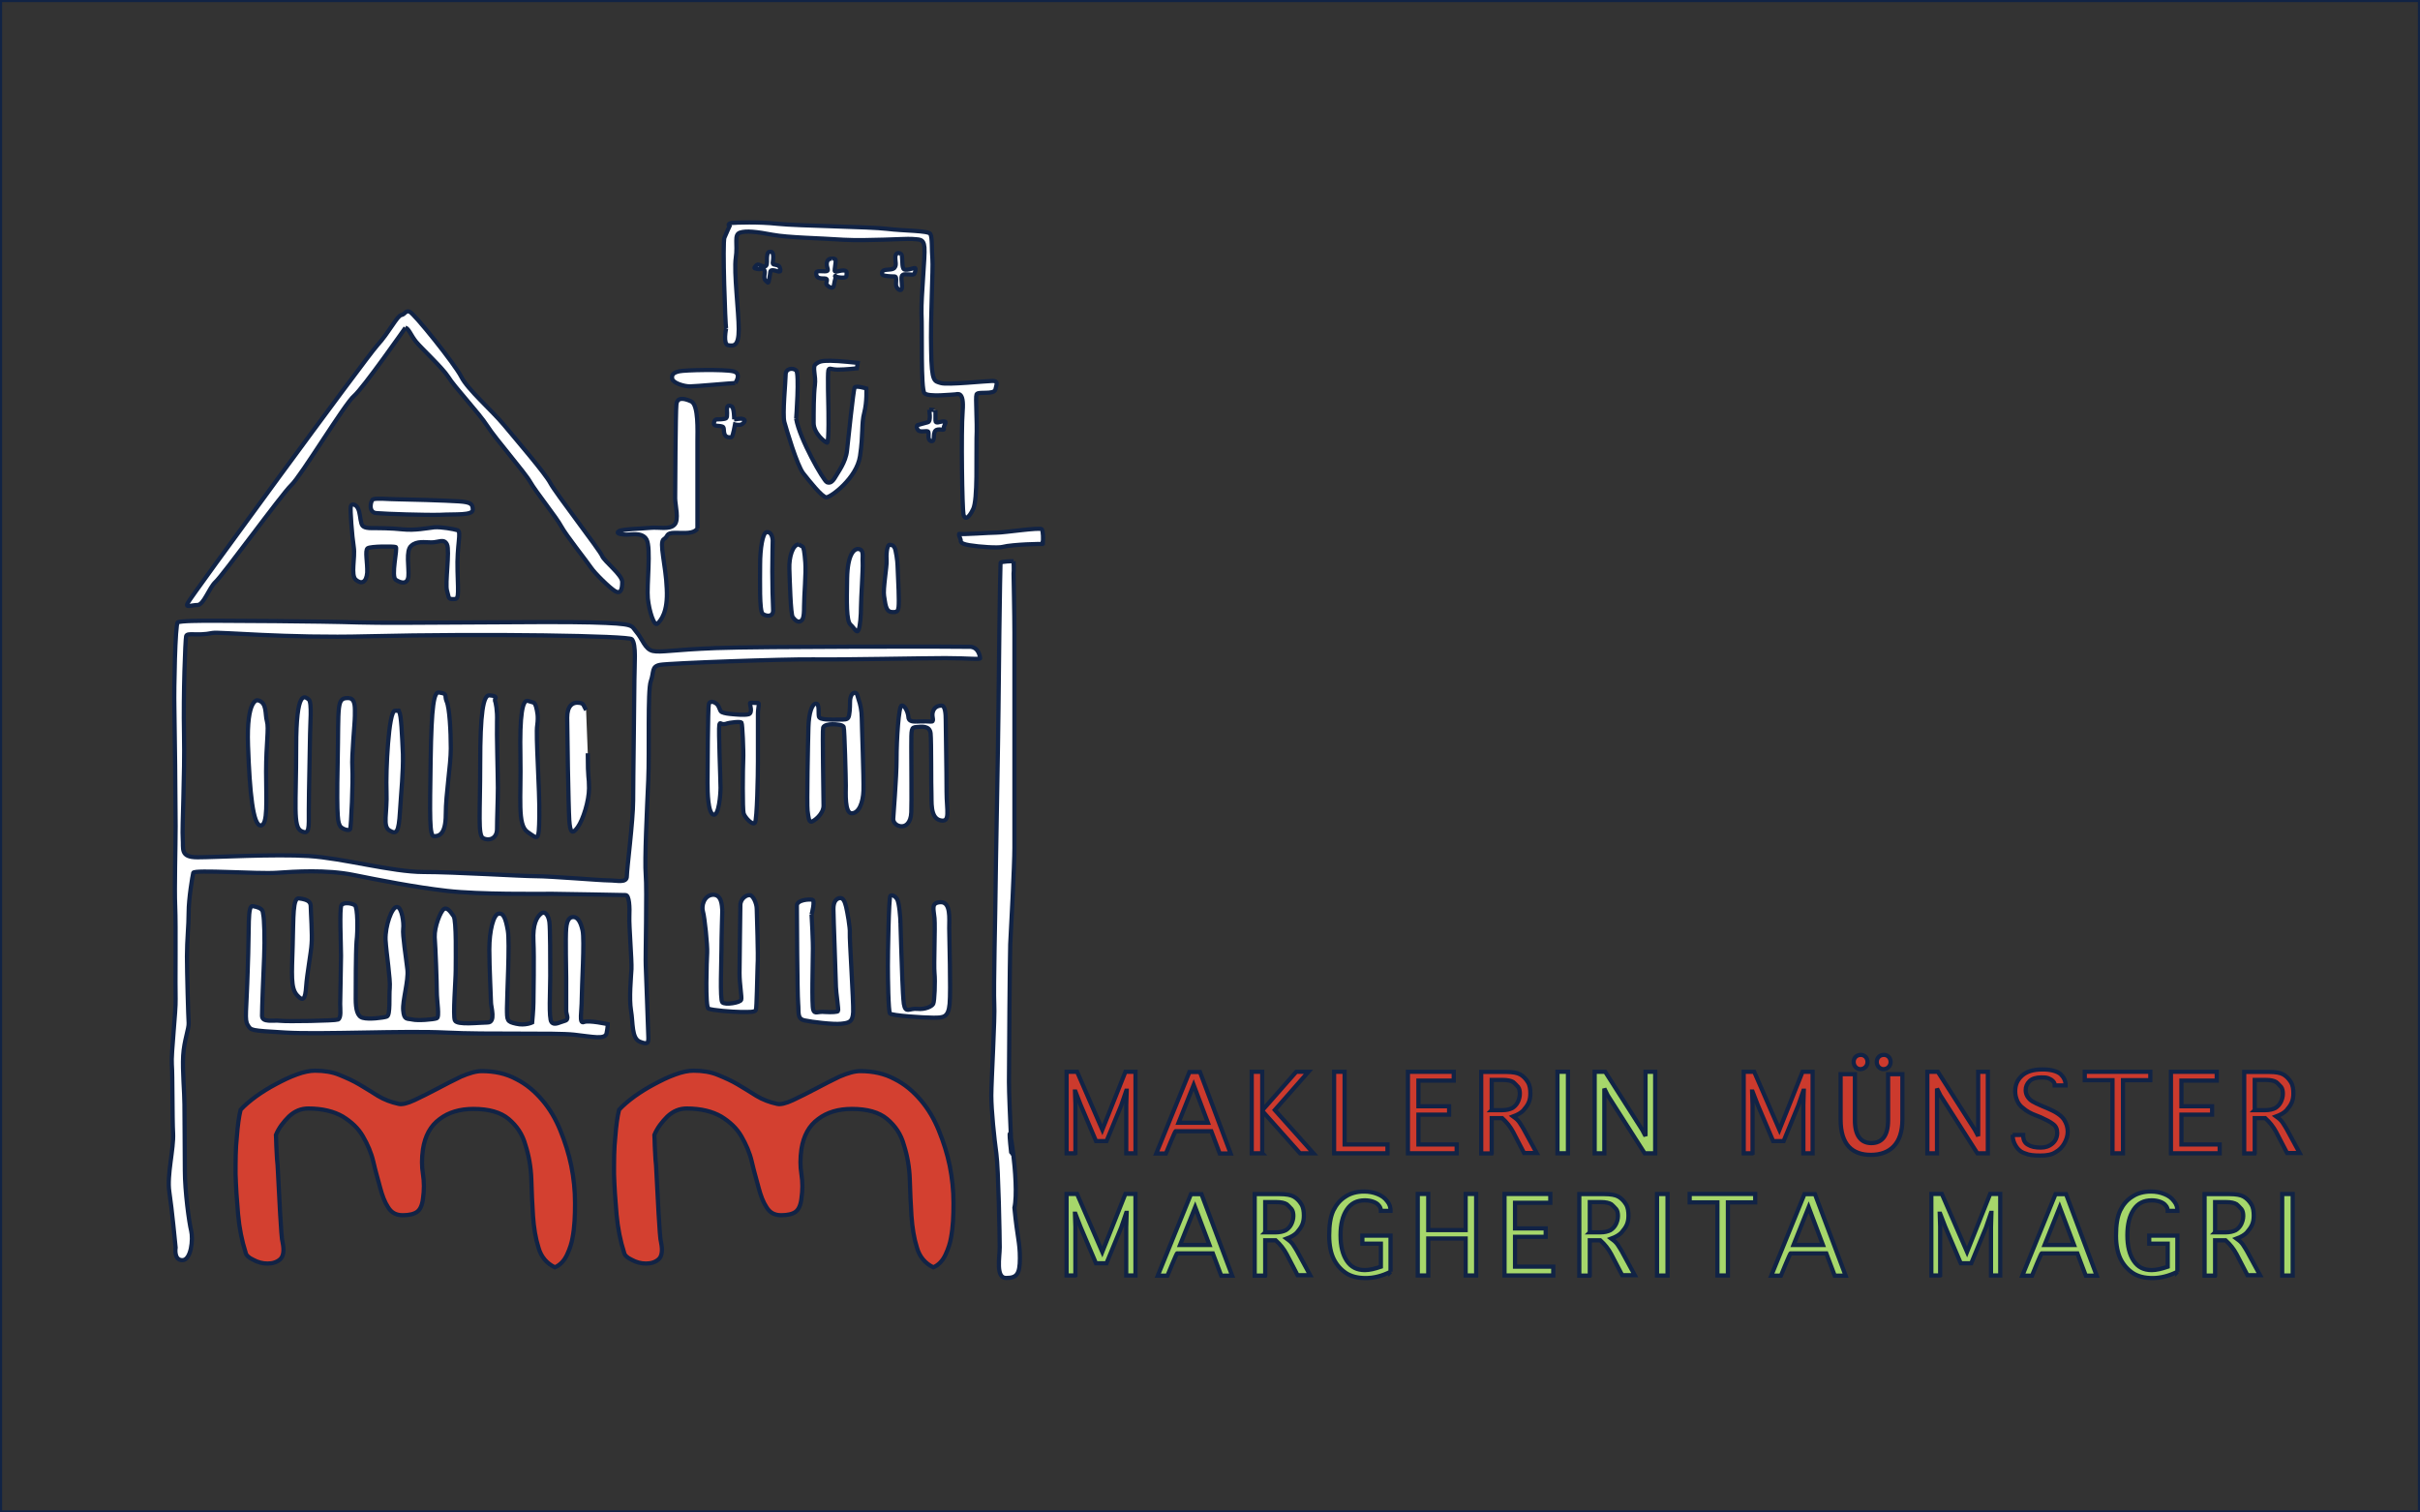 <?xml version="1.0" encoding="UTF-8"?>
<svg xmlns="http://www.w3.org/2000/svg" xmlns:xlink="http://www.w3.org/1999/xlink" viewBox="0 0 720 450">
  <rect x="0" y="0" width="720" height="450" fill="#333333" stroke="none"/>
  <style>.st1{fill:none}.st1,.st3,.st5{stroke:#112345}.st3{fill:#fff}.st5{fill:#d34030}.st6{fill:#cc3a2d}.st7{stroke:#112345}.st7,.st8{fill:#a6d76b}</style>
  <g transform="matrix(1.25 0 0 -1.25 0 450)">
    <defs>
      <path id="d" d="M-72-45h720v450H-72z"></path>
    </defs>
    <clipPath id="c">
      <use overflow="visible" xlink:href="#d"></use>
    </clipPath>
    <g clip-path="url(#c)">
      <path class="st1" d="M635.5-27.5h-664v415h664v-415z"></path>
    </g>
    <defs>
      <path id="b" d="M-72-45h720v450H-72z"></path>
    </defs>
    <clipPath id="a">
      <use overflow="visible" xlink:href="#b"></use>
    </clipPath>
    <g clip-path="url(#a)">
      <path class="st1" d="M0 360h576V0H0v360z"></path>
      <path class="st3" d="M151 198.25c0-3.5-.3-24-.3-28.8s-1.5-16.3-1.5-18-2.3-1-4.3-1-13.8 1-17.3 1-19.3 1-26.8 1-19.2 3.3-27.3 3.8-22.3-.3-26.5-.3-3.3 2-3.5 4.5.5 15 .3 24.8.3 22.3.5 23.3 2.5 0 6.3.8c1.5.3 17.7-1.3 36.7-.8 29 .7 62.5.1 63.1-.7 1.1-1.3.6-6.1.6-9.6m80 7.8c-2 .1-50.3.1-60.6-.3s-13.1-1.1-15-.7-2.5 2.9-3.9 4.5 0 2-10.8 2.3-45.8-.3-55.4 0-31.4.4-34.4.4-8 0-8.6-.4-.9-15.9-.8-20 .3-23.5.3-28.5-.3-14.6-.1-19.1 0-19.1.1-22-1.1-13.1-.9-15.6.1-12.8.3-16.4-1.5-10-.9-13.9 1.5-13.3 1.5-13.3-.5-3 1.6-3 2.6 5 2.1 7-1.5 9.4-1.5 14.3-.1 13-.1 15.8-.5 8-.3 11.6 1.4 6.4 1.3 7.8-.4 11.9-.4 15.8.4 7.3.4 10.5.9 8.6 1.1 9.4 15.4-.3 19.8 0 11.8.8 18.3-.5 14.5-2.9 22.3-3.8 22.1-.7 25-.7 16.6-.3 17.5-.3 1-3 .9-5.1.6-10.5.5-12.5-.6-7-.1-9.9.1-6.6 2.1-7.4 2.1-.3 2 1.6-.5 15-.6 16.6.3 18 0 21.5.3 15.8.6 22.6-.2 21.3.6 23.5.1 3.5 2.2 3.9 29.6 1.4 36.6 1.3 25.9.3 31.3.3 8.4-.4 8.3 0-.3 2.5-2.3 2.7"></path>
      <path class="st3" d="M61.334 193.33s-2.7.5-2.3-10.8 1.2-19 3-19 1.3 6.1 1.3 12.8.7 10.3.2 12 .1 4.5-2.2 5M73.5 193.5c-1 .8-3 2.5-3-11.3s-.8-19 1.2-20 1.8.7 1.8 5 .3 16.1.3 18.1.5 7.5-.3 8.2M83.167 193.83c-3.2.2-2.5-1.3-2.8-15.5-.3-14.2.2-14 .5-14.8.3-.8 2.3-1.5 2.5-.8.2.7.7 11.3.5 14.5-.2 3.1.6 10.6.6 12.4s.2 3.9-1.3 4.2M94 190.83c-1.5 0-2.2-14.3-2-19.3s-1-8.2.7-9.2 2.2-.5 2.5 4.5c.3 5 .8 9.3.7 13.7-.2 4.3-.4 9.5-.9 10s.7.3-1 .3M104.5 195.17c-1.2.2-1.8-2.8-2-16.2s-.3-18 .8-18 2.8.3 2.8 5.2 1.2 11.7 1.2 15.7-.3 9.7-1 11.2c-.6 1.4.4 1.8-1.8 2.1M116.5 194.5c-1.5.1-2.2-4.3-2.2-16.2s-.6-17.1.7-17.8 3.3-.2 3.3 2.2.2 7 .2 9.8-.3 13.2-.2 15.8-.3 4.5-.5 5c-.1.5 1 1-1.3 1.2M125.67 193.17c-1.3.4-2-3.2-1.8-13.2.2-10-.8-16.3 1.7-18s2.7-2.5 2.8 3.8c.1 6.4-.9 19.4-.5 21.6.3 2.2 0 3.3-.3 4.5-.4 1.1-.4.8-1.9 1.3M139.5 191c-.7 1.2-.5 1.5-1.5 1.7-1.8.3-3-.8-3-3.5s.3-21.4.5-24.4.7-3.5 2-1.7 2.7 6.3 2.7 9.3-.3 1.7-.3 8.3M60.166 144.33c-1.3.2-.8-4.7-1.2-15-.3-10.3-.8-12 0-13.3.8-1.3.5-1.3 9-1.8s28.3.5 38.2 0 26 0 30.5-.5 7.3-1.2 7.7.3c.3 1.5.3 2.2.3 2.2s-4.5 1-5.7.5c-1.2-.5-.5 2.5-.5 5.5s.7 14 .2 16.3-1.3 3.2-2.2 3.2c-.8 0-1.5-.5-1.7-2.7-.2-2.2 0-10.2 0-11.8v-7.9c0-.7.8-2-.3-2.3-1.2-.3-2.5-1.2-3.2-.3-.7.8-.3 7.5-.3 11s0 11.3-.2 12.8-1 2.8-2 2-2-2.5-1.8-6.5c.2-4 0-13.2 0-14.7s-.3-4.7-.3-4.7-1.7-.8-3.8-.3c-2.2.5-2.2.7-2.2 3.7s.7 15.7.2 18.5-1 4.2-2.2 4c-1.2-.2-2.2-4-2.2-8.5s.4-11.7.4-12.7 1.2-4.7-.8-4.7-7.3-.7-7.8.5.2 9.5.2 12 .2 11.8-.5 12.8-1.5 2.2-2.3 1.7c-.8-.5-2.3-4.2-2.2-6.7.2-2.5.5-10.8.5-13s.7-6 0-6.3c-.8-.3-4.5-.6-5.8-.3s-2-.2-2.2 2.2c-.2 2.3 1.3 7 1 9.7-.3 2.7-1.2 8.3-1 9.7.2 1.3-.3 5.2-1.5 5.2s-2.8-4.5-2.7-7.8c.2-3.3 1.2-9.5 1-11.5-.2-2 .2-6.5-.7-6.8s-4.3-.7-5.7-.3c-1.3.3-1.7 2-1.7 4.5s0 11 .2 13.7c.3 2.4.3 8.1-.4 8.6s-2.7.8-3.2 0-.1-9.2-.1-12-.2-10.3-.2-11.5.3-3.3-.5-3.7c-.8-.3-12.2-.5-13.8-.3s-4.3-.5-4.3 1.2.3 9.7.5 14c.2 4.3 0 9.2-.2 10-.2.8.2 1.6-2.5 2.1"></path>
      <path class="st3" d="M71.166 146.17c-1.5.2-1.3-4.3-1.5-11.2s-.5-10.1 1-11.8 2-1 2.2 2c.2 3 1.2 8.2 1.3 10.2.2 2-.2 7.7-.2 8.8s-.5 1.7-2.8 2M96.5 282s-10-14.3-12.2-16.2c-2.2-1.8-12.7-19.2-15-21.3-2.3-2.2-16.3-21.5-18-23-1.6-1.5-2.8-5.5-4.3-5.5s-3-.8-2.3.5c.6 1.3 42.3 58.2 45.1 61.3 2.9 3.2 4.7 7 5.7 7.2s1 1.2 2 .8c1-.3 10.8-12.5 12.3-15.5s7.3-8 10.2-11.5 9.8-11.5 11-13.8 11.8-16 12.3-17.3c.5-1.3 4.8-4.5 4.8-6.2s-.3-3-1.7-2.2c-1.3.8-4.8 4.2-5.8 5.7s-5.8 7.5-7 9.7c-1.1 2.1-6.1 8.3-7.4 10.6-1.3 2.3-8.3 10.3-10.2 13.3s-8 9.5-9.3 11.7c-1.4 2.2-6.5 6.9-7.7 8.4s-1.7 3.1-2.5 3.3"></path>
      <path class="st3" d="M88.833 241.17c-.6-.2-1.3-3.2.8-3.3 2.2-.2 11.7-.5 15.2-.4 3.5.2 7.7-.2 7.7 1.2s-.5 1.8-3.3 2c-2.9.2-13.1.5-14.9.5s-4.5.3-5.5 0"></path>
      <path class="st3" d="M86 235.5c-.3 1-.3 2.5-.8 3.5s-1.5 1.2-1.7.5.3-7.2.7-9.7-.8-6.7.5-7.8 2.5-.7 2.7 1.7c.1 2.3-.6 5.3.1 5.8s6.2.5 6.7.3-1.2-7 0-7.8c1.2-.8 2.8-1.2 3 .8.2 2-.7 6.2.7 7.3 1.3 1.2 3.2.8 4.8.8 1.7 0 3 1 3.7-.5.7-1.5-.5-9.3 0-11s.2-2 1.5-2 1.2.3 1 6.7c-.2 6.3 1 9.3 0 9.7-1 .3-3.8.8-5.5.7-1.7-.2-4.7-.8-7.5-.5-2.9.3-5.4.3-7.4.3s-2.3.5-2.5 1.2M166 234.17v20.8c0 2.3.3 8.7-1.5 9.5-1.8.8-3.3 1-3.5-.7-.2-1.6-.3-20.9-.3-22.4s1-5.2-.2-6.3c-1.2-1.2-3.7-.5-5.7-.7-2-.2-6.7-.3-7.5-.8-.8-.5.2-.7 1.3-.8 1.2-.2 4.2.8 5.3-1.2s0-11 .3-14 1.5-6.8 2.3-6c.8.8 2.5 2.7 2.2 8.3-.2 5.6-1.9 11.1-.7 11.8s.3 1.5 2.7 1.5c2.3 0 4.3-.3 5.3 1M175 268.83s1.7 2.3-.5 2.8-11.5.3-12.8 0c-1.4-.3-1.9-.8-1.7-1.8s2.8-1.8 4.2-1.8c1.3 0 10.1.8 10.8.8M172.83 281.83s-.8-3.8.5-4c1.3-.2 2.5-.3 2.5 3.8s-1.2 13.7-.7 17c.5 3.3-.5 5.5 1 6s4 .2 7.7-.5 11.2-.8 17-1.2c5.8-.3 14.5.3 16.2.2 1.7-.2 2.8.2 3-2 .2-2.2-.8-11.5-.7-15.7.2-4.2-.2-18 .7-19 .8-1 6.8-.3 7.3-.3s2.2 1 1.8-4-.1-23.3.2-24.6c.3-1.3 1.2-1 2.3 1.3s.7 12.5.8 16.8c.2 4.3-.3 9.7 0 10.5.3.8 4.2-.2 4.5 1.2.3 1.3.7 2-.7 2s-10.8-1-12.3-.5-2.2 0-2.3 7.8c-.2 7.8.5 19.5.3 21.7-.2 2.2 0 5.2-.5 6s-6.3.7-10.3 1.2-21.3.7-26 1.2c-4.7.5-9.8.3-11 .2-1.2-.2-.5-.8-.5-.8s-.7-1.5-1.2-2.7.2-20.8.4-21.6"></path>
      <path class="st3" d="M189.5 260.33s.8 10.8 0 11.5-2.5.5-2.5-1-.8-9.5-.3-11.3c.5-1.8 3-10.3 4.5-12.2s4.5-5.7 5.5-5.7 7.2 4.5 8 9.8c.8 5.3.3 7.7 1 10.3.7 2.7.5 5.8.5 5.8s-2.5.8-2.8.2c-.3-.7-1.5-12.2-1.8-15s-2.2-5.2-2.8-6.3c-.7-1.2-1.3-1.5-2-1.2-.8.4-6.5 10.3-7.3 15.1"></path>
      <path class="st3" d="M197.16 263.33s.2-8.8-.3-8.7-3.2 2.2-3.2 4.7 0 6.7.3 9-.7 4.3.2 5 1.5.8 3.5.8 6.5-.5 6.5-.5l-.2-1.3s-2.7-.3-4.5-.3c-1.8 0-2.1.6-2.3-.2s0-8.5 0-8.5M221.16 262.5s.5-2.8-.3-3c-.8-.2-2.5-.7-2.5-.7s-.4-.3.1-1.1 2.3 0 2.5-.5c.2-.5-.3-2 .7-2.2s.3 1.8 1 2.5 2.2-.2 2 .5 1 1.7 0 1.7-2-.7-2 .2v2.5c0-.1-.7.1-1.5.1M174.75 260.17s0 2.8-.6 3.1c-.6.3-1 .2-1.1-.3-.1-.5.2-2.2-.2-2.5-.3-.3-2-.3-2.4-.3-.4-.1-.8-1.2-.3-1.4s1.3-.1 1.8-.3.2-.9.5-1.8 1.4-.8 1.7-.7c.3.2.8 3 .8 3s1.1-.3 1.7.1c.6.4.9 1 .2 1.2s-1.7-.1-2.1-.1M183.25 300.08c-.7 0-.7-1.2-.7-1.9s.1-1.7-.7-1.6c-.8.1-1.4.8-1.9.2-.5-.6-.6-.6.3-.8.9-.2 1.3.4 1.7-.3.3-.6-.4-1.9.3-2.5.7-.6.6-.8.9.7.3 1.5 0 1.8.8 1.8s1.9-.8 1.8.1c-.2.8-.2 1-1.2 1.2-1 .1-.5.5-.5 1.8s-.4 1.3-.8 1.3M198.08 298.42c-.7.1-1.3-.3-1.3-1.3s.8-1.7-.4-1.7c-1.2 0-2.1.2-2.1-.4-.1-1.3 1-1.3 2-1.3s.3-.9.4-1.3c.1-.4 1.6-1.6 1.8-.3s.7 2.4.3 2.2 2.7-.8 2.7 0 .3 1.3-.8 1.3-2.2-.8-2 .3c.1 1.1.4 2.2.1 2.4s-.7.1-.7.1M214.5 299.5c-.7.6-1.4.2-1.4-.8s.3-1.7-.1-2.3c-.3-.7-1.8-.5-2.5-.7s-.7-1-.3-1.2 1.8-.3 2.7-.3c.8 0 .1-1.8.5-2.5.4-.8 1.3-1.2 1.3 0s-.4 2.6.2 2.9c.5.3 2.3-.1 2.6.1s.6 1.4.3 1.5-2.4-.9-2.8-.1-.1 3.1-.5 3.4M183.92 231.42c-.1 1.2-.6 2.1-1.5 1.9s-1.5-3.9-1.5-7.7-.2-11.1.6-11.7c.7-.6 2.6-.9 2.5.9s-.2 6.3-.2 9.2.1 7.4.1 7.4M190.08 230.42c-1.4-.1-2.3-3-2.2-5.8.1-2.8.3-10.8.8-11.5s1.2-1.3 1.8-1 .9.8.9 3.5.5 7.9.3 10.5-.4 3.7-.7 3.8c-.2.1-.9.5-.9.5M204.33 229.33c-1.1.1-2.6-1.4-2.7-7-.1-5.6-.2-10.1.8-11 1-.9 1.5-2.2 1.9-1.3.4.8.6 3.5.6 5.5s.5 9.1.4 10.6.4 3-1 3.2M211.83 230.33c-.8.1-.9-2.6-.8-3.8s-.9-6.8-.6-8.4.3-3.7 1.8-3.8 1.7.1 1.7 2.8-.3 7.4-.3 8.3-.4 3.7-.7 4.2-.4.6-1.1.7M174.5 190c-1.2.1-2 .2-2.7.5-.6.3-.5 1.5-1.4 2.1-.9.6-1.6.4-1.7-.3-.2-.6-.3-16.3-.3-18.6s.1-7.2 1.4-7.6c1.3-.4 1.7 4.8 1.7 6.4s-.5 13.9-.3 14.9.3 0 1.5.3c1.1.4 3.6.6 3.8.3s.5-6.7.4-8.8c-.1-2.1-.2-11.8.1-12.8s2.2-3 2.7-2.2.7 11.3.7 14.5v11.4c0 1.5.5 2.7-.1 2.6-.6-.1-1.8.2-1.8-.1s.7-2.3-.3-2.6-3.7 0-3.7 0M194.92 189.42c-.2.8.2 3.1-.7 3.1-.9 0-1.7-2.1-1.8-5.6s-.4-18.4-.2-19.9.3-2.7.9-2.6 2.9 1.8 2.9 3.8-.3 18-.1 18.6 1.3.8 2.2.8c.9 0 2.6-.1 2.7-.7.2-.6.5-12.3.5-13.9s-.3-6.6 1.4-6.6 2.7 2.5 2.8 5.4c.1 2.9-.4 15.6-.4 17.3s-.4 3.4-.7 4.2-.3 1.8-1 1.8c-.7-.1-1.1-1-1.1-2.3s-.1-3.1-.4-3.6-.7-.5-2.5-.5-4.3-.1-4.5.7M218 188.25c-.9 0-1.8.1-1.8 1.2-.1 1.1-.9 2.8-1.6 2.6-.7-.1-1.2-8.1-1.2-12.7s-.8-13.7-.8-14.3.5-1.5 1.7-1.7 2.5.7 2.6 3.3c.1 2.6 0 11.2 0 15.6s0 4.6 1.2 4.7c1.2.1 3.2.4 3.4-1.5s.1-12.7.2-14.3c.1-1.7-.4-5.8 2.1-6.4s1.5 2.3 1.5 6.8-.2 15.8-.2 17.1-.1 3.4-1 3.4-1.8-.4-2.1-1.6.6-2.3-.5-2.2-3.5 0-3.5 0M171.92 143.33c-.1 1.1-.1 3.8-2.3 3.7-2.1-.2-2.7-2.7-2.3-4 .4-1.3 1.1-8.1 1-9.8-.1-1.7-.5-12.9.3-13.3s5.8-.8 7.7-.8c1.9 0 3.4-.1 3.6.5s.3 7.7.4 10.5c.2 2.8-.2 12-.2 13.5s-1 3.4-1.7 3.3c-.7.1-2.2-.8-2.2-2.4s-.2-13.3-.2-16.1.6-5.8.4-6.4c-.2-.7-3.9-1.3-4.5-.6s-.2 9.9-.2 12.6.2 9.3.2 9.3M193.17 142.33s.9 3.3.2 3.5-3.7 0-3.7-1.4.1-21 .3-23.2-.3-3.7 1.5-4.1c1.8-.4 6.9-1 8.7-.8s2.8.3 2.9 2.8c.1 2.4-.9 17.5-.8 18.8.1 1.2-.6 5.1-.9 6.3-.3 1.2-.7 2.2-1.6 2-.8-.2-1.4-.9-1.4-2.6s.6-17.3.6-18.5.7-5.6.5-5.8-1.4-.3-3.1-.2c-1.7.2-2.5-.6-2.8.5-.4 1.1-.1 11.3-.1 13.6.1 2.3-.3 9.1-.3 9.1M214.33 140.17c0 1.3-.3 5-.8 5.8s-1.2 1.1-1.6.8-.6-14.1-.6-16.7.1-10.8.5-11.3 7.9-1 10.3-1 3.6 0 3.9 3.3-.1 15.7-.1 18 .4 6.2-2 6.2c-2.4-.1-1.7-1.6-1.5-3.8.2-2.2-.2-11.1 0-13.1s0-6.7-.3-7.3-1.9-1.4-3.8-1.2-2.8-1.2-3.2 1.2c-.3 2.3-.5 10-.6 12.7s-.2 6.4-.2 6.4"></path>
      <path d="M248.25 231.33s.1 2.2-.3 2.7-8.9-.8-10.7-.8-8.3-.5-8.8-.3.1-1 .2-1.4-.3-.9 2.1-1.3 6.8-.7 7.9-.4 3.7.5 5.6.6c1.9.1 3.8.1 3.8.1l.2.8z" fill="#fff"></path>
      <path class="st1" d="M248.25 231.33s.1 2.2-.3 2.7-8.9-.8-10.7-.8-8.3-.5-8.8-.3.1-1 .2-1.4-.3-.9 2.1-1.3 6.8-.7 7.9-.4 3.7.5 5.6.6c1.9.1 3.8.1 3.8.1l.2.8z"></path>
      <path class="st3" d="M241.25 226.42s-3 0-3.1-.4c-.1-.4-.5-31.2-.5-35.2s-.7-40.3-.7-43.3-.5-23.3-.3-26.5c.2-3.2-.7-18.3-.7-21.8s.7-10.2 1.2-13.8.8-20 .8-22.3c0-2.3-1-7.3 1.5-7.3s3.3.8 3.3 4.7-.6 4.7-1.3 12c1.3 5.9-1.8 24-1 15.3s-.3 9.3-.3 14.7.2 29.3.3 32.7c.2 3.3 1 19 1 23v51.2c0 4.3-.2 13.2-.2 14 .1.6 0 3 0 3"></path>
      <path class="st5" d="M112.67 96.055c-3.2 0-5.9-.8-8-2.4-2.2-1.6-3.5-4-4-7.2-.3-2.1-.3-4.1 0-5.9.3-1.9.3-3.8 0-5.9-.2-1.6-.7-2.6-1.4-3.1s-1.8-.8-3.4-.8c-1.6 0-2.7.6-3.5 1.9-.8 1.2-1.4 2.8-1.9 4.7-.5 1.9-1.1 3.9-1.6 6.1-.5 2.2-1.4 4.2-2.5 6.1-1.1 1.9-2.7 3.4-4.8 4.7-2.1 1.2-4.8 1.9-8.2 1.9-1.7 0-3.2-.6-4.6-1.9-1.3-1.3-2.4-2.7-3.1-4.4 0-.4.1-1.2.1-2.6.1-1.3.1-2.9.3-4.6.1-1.7.2-3.6.3-5.7.1-2 .2-3.9.3-5.7.1-1.8.2-3.3.3-4.6.1-1.3.2-2.1.3-2.4.4-1.9.2-3.3-.6-4-.8-.7-1.8-1-3-1s-2.3.3-3.4.9c-1.1.5-1.7 1.1-1.8 1.7-.9 2.8-1.5 5.8-1.8 9.1s-.5 6.5-.6 9.6c0 3.1 0 6.1.3 8.8.2 2.7.5 4.9.9 6.5.9 1 2.2 2.1 3.7 3.2 1.4 1 3 2 4.7 2.9 1.7.9 3.3 1.7 5 2.3 1.6.6 3.1.9 4.3.9 2.2 0 4.1-.3 5.8-1 1.7-.7 3.3-1.4 4.8-2.3 1.5-.9 3-1.8 4.4-2.7 1.5-.9 3.1-1.5 4.9-1.9.8-.2 2.1.1 3.8.9 1.7.8 3.5 1.7 5.4 2.7s3.8 2 5.7 2.9c1.9.8 3.5 1.3 4.9 1.3 3.1 0 5.8-.6 8.2-1.9 2.4-1.2 4.4-2.9 6.2-5 1.8-2.1 3.2-4.5 4.3-7.2 1.1-2.7 2-5.5 2.6-8.4.6-3 .9-5.9.9-8.9s-.1-5.7-.6-8.3c-.2-1.2-.6-2.5-1.3-4-.7-1.5-1.7-2.5-2.9-3-1.9.9-3.3 2.5-3.9 4.7-.7 2.2-1.1 4.7-1.3 7.5s-.3 5.7-.4 8.7c-.1 3-.6 5.7-1.4 8.2-.7 2.6-2.1 4.6-4 6.2-1.9 1.6-4.7 2.4-8.4 2.4M202.75 96.055c-3.2 0-5.9-.8-8-2.4-2.2-1.6-3.5-4-4-7.2-.3-2.1-.3-4.1 0-5.9.3-1.9.3-3.8 0-5.9-.2-1.6-.7-2.6-1.4-3.1s-1.8-.8-3.4-.8c-1.6 0-2.7.6-3.5 1.9-.8 1.2-1.4 2.8-1.9 4.7-.5 1.9-1.1 3.9-1.6 6.1-.5 2.2-1.4 4.2-2.5 6.1-1.1 1.9-2.7 3.4-4.8 4.7-2.1 1.2-4.8 1.9-8.2 1.9-1.7 0-3.2-.6-4.6-1.9-1.3-1.3-2.4-2.7-3.1-4.4 0-.4.1-1.2.1-2.6.1-1.3.1-2.9.3-4.6.1-1.7.2-3.6.3-5.7.1-2 .2-3.9.3-5.7.1-1.8.2-3.3.3-4.6.1-1.3.2-2.1.3-2.4.4-1.9.2-3.3-.6-4-.8-.7-1.8-1-3-1s-2.3.3-3.4.9c-1.1.5-1.7 1.1-1.8 1.7-.9 2.8-1.5 5.8-1.8 9.1s-.5 6.5-.6 9.6c0 3.1 0 6.1.3 8.8.2 2.7.5 4.9.9 6.5.9 1 2.2 2.1 3.7 3.2 1.4 1 3 2 4.7 2.9 1.7.9 3.3 1.7 5 2.3 1.6.6 3.1.9 4.3.9 2.2 0 4.1-.3 5.8-1 1.7-.7 3.3-1.4 4.8-2.3 1.5-.9 3-1.8 4.4-2.7 1.5-.9 3.1-1.5 4.9-1.9.8-.2 2.1.1 3.8.9 1.7.8 3.5 1.7 5.4 2.7s3.8 2 5.7 2.9c1.9.8 3.5 1.3 4.9 1.3 3.1 0 5.8-.6 8.2-1.9 2.4-1.2 4.4-2.9 6.2-5 1.8-2.1 3.2-4.5 4.3-7.2 1.1-2.7 2-5.5 2.6-8.4.6-3 .9-5.9.9-8.9s-.1-5.7-.6-8.3c-.2-1.2-.6-2.5-1.3-4-.7-1.5-1.7-2.5-2.9-3-1.9.9-3.3 2.5-3.9 4.7-.7 2.2-1.1 4.7-1.3 7.5s-.3 5.7-.4 8.7c-.1 3-.6 5.7-1.4 8.2-.7 2.6-2.1 4.6-4 6.2-1.9 1.6-4.7 2.4-8.4 2.4"></path>
      <path class="st6" d="M255.97 85.495h-2.1v19.4h2.5l6-13.8 5.5 13.8h2.4v-19.4h-2.2v11.5l.1 3.4h-.1l-1.2-3.5-3.5-8.5h-2.5l-3.7 8.7-1.2 3.1h-.1l.1-3.1v-11.6z"></path>
      <path class="st1" d="M255.97 85.495h-2.1v19.4h2.5l6-13.8 5.5 13.8h2.4v-19.4h-2.2v11.5l.1 3.4h-.1l-1.2-3.5-3.5-8.5h-2.5l-3.7 8.7-1.2 3.1h-.1l.1-3.1v-11.6z"></path>
      <path class="st6" d="M280.51 92.753h7l-3.4 9-3.6-9zm-3-7.3h-2.3l7.9 19.4h2.5l7.3-19.4h-2.6l-2 5.3h-8.5c-.1.1-2.3-5.3-2.3-5.3z"></path>
      <path class="st1" d="M280.51 92.753h7l-3.4 9-3.6-9zm-3-7.3h-2.3l7.9 19.4h2.5l7.3-19.4h-2.6l-2 5.3h-8.5c-.1.1-2.3-5.3-2.3-5.3z"></path>
      <path class="st6" d="M300.43 85.495h-2.5v19.4h2.5v-9.2l8.1 9.2h2.9l-8-9.1 9.2-10.3h-3.2l-9 10.1v-10.1z"></path>
      <path class="st1" d="M300.43 85.495h-2.5v19.4h2.5v-9.2l8.1 9.2h2.9l-8-9.1 9.2-10.3h-3.2l-9 10.1v-10.1z"></path>
      <path class="st6" d="M317.54 85.495v19.4h2.5v-17.3h10.2v-2.1h-12.7z"></path>
      <path class="st1" d="M317.54 85.495v19.4h2.5v-17.3h10.2v-2.1h-12.7z"></path>
      <path class="st6" d="M335.11 85.495v19.4h10.9v-2.1h-8.4v-6.1h7.3v-2h-7.3v-7.1h9.1v-2.1h-11.6z"></path>
      <path class="st1" d="M335.11 85.495v19.4h10.9v-2.1h-8.4v-6.1h7.3v-2h-7.3v-7.1h9.1v-2.1h-11.6z"></path>
      <path class="st6" d="M355.05 95.758h2.5c1 0 1.8.2 2.4.5.5.3 1 .8 1.3 1.4.3.6.5 1.3.5 2 0 .6-.1 1.2-.4 1.6-.4.4-.7.8-1.2 1.2-.5.3-1.3.5-2.5.5h-2.6v-7.2zm0-10.3h-2.5v19.4h6c1.5 0 2.6-.2 3.3-.6s1.3-1 1.8-1.8.6-1.8.6-2.7c0-.8-.1-1.5-.4-2.2-.3-.7-.8-1.3-1.3-1.9-.5-.5-1.3-1-2.4-1.4.4-.3.7-.5.9-.7.2-.2.5-.5.8-1 .3-.5.6-.9.8-1.3l3.1-5.7h-3l-2.6 5c-.7 1.3-1.5 2.3-2.6 3.3h-2.5v-8.4z"></path>
      <path class="st1" d="M355.05 95.758h2.5c1 0 1.8.2 2.4.5.5.3 1 .8 1.3 1.4.3.6.5 1.3.5 2 0 .6-.1 1.2-.4 1.6-.4.4-.7.8-1.2 1.2-.5.3-1.3.5-2.5.5h-2.6v-7.2zm0-10.3h-2.5v19.4h6c1.5 0 2.6-.2 3.3-.6s1.3-1 1.8-1.8.6-1.8.6-2.7c0-.8-.1-1.5-.4-2.2-.3-.7-.8-1.3-1.3-1.9-.5-.5-1.3-1-2.4-1.4.4-.3.7-.5.9-.7.2-.2.5-.5.8-1 .3-.5.6-.9.8-1.3l3.1-5.7h-3l-2.6 5c-.7 1.3-1.5 2.3-2.6 3.3h-2.5v-8.4z"></path>
      <path class="st7" d="M373.2 85.5h-2.5v19.4h2.5V85.5z"></path>
      <path class="st8" d="M381.86 85.495h-2.3v19.4h2.5l8.8-13.8.8-1.5v15.3h2.3v-19.4h-2.5l-8.8 13.8-.8 1.6v-15.4z"></path>
      <path class="st1" d="M381.86 85.495h-2.3v19.4h2.5l8.8-13.8.8-1.5v15.3h2.3v-19.4h-2.5l-8.8 13.8-.8 1.6v-15.4z"></path>
      <path class="st6" d="M417.13 85.495h-2.1v19.4h2.5l6-13.8 5.5 13.8h2.4v-19.4h-2.2v11.5l.1 3.4h-.1l-1.2-3.5-3.5-8.5h-2.5l-3.7 8.7-1.2 3.1h-.1l.1-3.1v-11.6z"></path>
      <path class="st1" d="M417.13 85.495h-2.1v19.4h2.5l6-13.8 5.5 13.8h2.4v-19.4h-2.2v11.5l.1 3.4h-.1l-1.2-3.5-3.5-8.5h-2.5l-3.7 8.7-1.2 3.1h-.1l.1-3.1v-11.6z"></path>
      <path class="st6" d="M446.7 107.22c0 1 .7 1.7 1.7 1.7.9 0 1.6-.7 1.6-1.7 0-.9-.7-1.7-1.7-1.7-.9 0-1.6.8-1.6 1.7m-5.5 0c0 1 .7 1.7 1.7 1.7.9 0 1.6-.7 1.6-1.7 0-.9-.7-1.7-1.7-1.7-.9 0-1.6.8-1.6 1.7m.3-2.9v-11c0-3.7 1.5-5.4 3.9-5.4 2.5 0 4 1.7 4 5.4v11h3.4v-10.8c0-5.8-3-8.4-7.5-8.4-4.4 0-7.2 2.4-7.2 8.4v10.8h3.4z"></path>
      <path class="st1" d="M446.7 107.22c0 1 .7 1.7 1.7 1.7.9 0 1.6-.7 1.6-1.7 0-.9-.7-1.7-1.7-1.7-.9 0-1.6.8-1.6 1.7zm-5.5 0c0 1 .7 1.7 1.7 1.7.9 0 1.6-.7 1.6-1.7 0-.9-.7-1.7-1.7-1.7-.9 0-1.6.8-1.6 1.7zm.3-2.9v-11c0-3.7 1.5-5.4 3.9-5.4 2.5 0 4 1.7 4 5.4v11h3.4v-10.8c0-5.8-3-8.4-7.5-8.4-4.4 0-7.2 2.4-7.2 8.4v10.8h3.4z"></path>
      <path class="st6" d="M461.04 85.495h-2.3v19.4h2.5l8.8-13.8.8-1.5v15.3h2.3v-19.4h-2.5l-8.8 13.8-.8 1.6v-15.4z"></path>
      <path class="st1" d="M461.04 85.495h-2.3v19.4h2.5l8.8-13.8.8-1.5v15.3h2.3v-19.4h-2.5l-8.8 13.8-.8 1.6v-15.4z"></path>
      <path class="st6" d="M479.05 89.854h2.5v-.1c0-1.1.4-1.8 1.1-2.2.8-.5 1.8-.7 3.1-.7 1.1 0 2 .3 2.8 1 .7.6 1.1 1.5 1.1 2.5 0 .9-.3 1.6-1 2.1-.6.5-1.6 1-2.9 1.6l-1 .4c-1.4.5-2.4 1.1-3.1 1.7-.7.5-1.2 1.1-1.5 1.8-.3.7-.5 1.4-.5 2.3 0 1.5.5 2.7 1.6 3.7s2.7 1.5 4.9 1.5c2 0 3.4-.4 4.3-1.1.8-.8 1.2-1.6 1.2-2.6v-.1h-2.6v.1c0 .3-.1.6-.4.9-.3.3-.6.5-1.1.7s-1.1.2-1.7.2c-1.2 0-2.2-.3-2.8-.9-.6-.6-.9-1.3-.9-2.1 0-.5.1-1 .4-1.5.3-.5.7-.9 1.2-1.2.5-.3 1.3-.7 2.5-1.2l1.2-.5c1.9-.8 3.2-1.7 3.8-2.6.6-.9.9-1.9.9-2.9s-.3-1.9-.8-2.8c-.5-.9-1.2-1.6-2.1-2.1-.9-.6-2.1-.8-3.6-.8s-2.7.1-3.6.5c-1 .3-1.7.9-2.2 1.7-.5.8-.8 1.6-.8 2.6v.1z"></path>
      <path class="st1" d="M479.05 89.854h2.5v-.1c0-1.1.4-1.8 1.1-2.2.8-.5 1.8-.7 3.1-.7 1.1 0 2 .3 2.8 1 .7.6 1.1 1.5 1.1 2.5 0 .9-.3 1.6-1 2.1-.6.5-1.6 1-2.9 1.6l-1 .4c-1.4.5-2.4 1.1-3.1 1.7-.7.5-1.2 1.1-1.5 1.8-.3.7-.5 1.4-.5 2.3 0 1.5.5 2.7 1.6 3.7s2.7 1.5 4.9 1.5c2 0 3.4-.4 4.3-1.1.8-.8 1.2-1.6 1.2-2.6v-.1h-2.6v.1c0 .3-.1.6-.4.9-.3.3-.6.5-1.1.7s-1.1.2-1.7.2c-1.2 0-2.2-.3-2.8-.9-.6-.6-.9-1.3-.9-2.1 0-.5.1-1 .4-1.5.3-.5.7-.9 1.2-1.2.5-.3 1.3-.7 2.5-1.2l1.2-.5c1.9-.8 3.2-1.7 3.8-2.6.6-.9.9-1.9.9-2.9s-.3-1.9-.8-2.8c-.5-.9-1.2-1.6-2.1-2.1-.9-.6-2.1-.8-3.6-.8s-2.7.1-3.6.5c-1 .3-1.7.9-2.2 1.7-.5.8-.8 1.6-.8 2.6v.1z"></path>
      <path class="st6" d="M502.81 85.495v17.4h-6.6v2h15.6v-2h-6.5v-17.4h-2.5z"></path>
      <path class="st1" d="M502.81 85.495v17.4h-6.6v2h15.6v-2h-6.5v-17.4h-2.5z"></path>
      <path class="st6" d="M516.72 85.495v19.4h10.9v-2.1h-8.4v-6.1h7.3v-2h-7.3v-7.1h9.1v-2.1h-11.6z"></path>
      <path class="st1" d="M516.72 85.495v19.4h10.9v-2.1h-8.4v-6.1h7.3v-2h-7.3v-7.1h9.1v-2.1h-11.6z"></path>
      <path class="st6" d="M536.66 95.758h2.5c1 0 1.8.2 2.4.5.5.3 1 .8 1.3 1.4.3.6.5 1.3.5 2 0 .6-.1 1.2-.4 1.6-.4.4-.7.8-1.2 1.2-.5.3-1.3.5-2.5.5h-2.6v-7.2zm0-10.3h-2.5v19.4h6c1.5 0 2.6-.2 3.3-.6s1.3-1 1.8-1.8.6-1.8.6-2.7c0-.8-.1-1.5-.4-2.2-.3-.7-.8-1.3-1.3-1.9-.5-.5-1.3-1-2.4-1.4.4-.3.7-.5.9-.7.2-.2.5-.5.8-1 .3-.5.6-.9.8-1.3l3.1-5.7h-3l-2.6 5c-.7 1.3-1.5 2.3-2.6 3.3h-2.5v-8.4z"></path>
      <path class="st1" d="M536.66 95.758h2.5c1 0 1.8.2 2.4.5.5.3 1 .8 1.3 1.4.3.6.5 1.3.5 2 0 .6-.1 1.2-.4 1.6-.4.4-.7.8-1.2 1.2-.5.3-1.3.5-2.5.5h-2.6v-7.2zm0-10.3h-2.5v19.4h6c1.5 0 2.6-.2 3.3-.6s1.3-1 1.8-1.8.6-1.8.6-2.7c0-.8-.1-1.5-.4-2.2-.3-.7-.8-1.3-1.3-1.9-.5-.5-1.3-1-2.4-1.4.4-.3.7-.5.9-.7.2-.2.5-.5.8-1 .3-.5.6-.9.8-1.3l3.1-5.7h-3l-2.6 5c-.7 1.3-1.5 2.3-2.6 3.3h-2.5v-8.4z"></path>
      <path class="st8" d="M255.96 56.416h-2.1v19.4h2.5l6-13.8 5.5 13.8h2.4v-19.4h-2.2v11.5l.1 3.4h-.1l-1.2-3.5-3.5-8.5h-2.5l-3.7 8.7-1.2 3.1h-.1l.1-3.1v-11.6z"></path>
      <path class="st1" d="M255.96 56.416h-2.1v19.4h2.5l6-13.8 5.5 13.8h2.4v-19.4h-2.2v11.5l.1 3.4h-.1l-1.2-3.5-3.5-8.5h-2.5l-3.7 8.7-1.2 3.1h-.1l.1-3.1v-11.6z"></path>
      <path class="st8" d="M280.87 63.674h7l-3.4 9-3.6-9zm-3-7.3h-2.3l7.9 19.4h2.5l7.3-19.4h-2.6l-2 5.3h-8.5c-.1.1-2.3-5.3-2.3-5.3z"></path>
      <path class="st1" d="M280.87 63.674h7l-3.4 9-3.6-9zm-3-7.3h-2.3l7.9 19.4h2.5l7.3-19.4h-2.6l-2 5.3h-8.5c-.1.1-2.3-5.3-2.3-5.3z"></path>
      <path class="st8" d="M301.14 66.679h2.5c1 0 1.8.2 2.4.5.5.3 1 .8 1.3 1.4.3.6.5 1.3.5 2 0 .6-.1 1.2-.4 1.6-.4.4-.7.8-1.2 1.2-.5.3-1.3.5-2.5.5h-2.6v-7.2zm0-10.3h-2.5v19.4h6c1.5 0 2.6-.2 3.3-.6s1.3-1 1.8-1.8.6-1.8.6-2.7c0-.8-.1-1.5-.4-2.2-.3-.7-.8-1.3-1.3-1.9-.5-.5-1.3-1-2.4-1.4.4-.3.7-.5.9-.7.2-.2.5-.5.8-1 .3-.5.6-.9.8-1.3l3.1-5.7h-3l-2.6 5c-.7 1.3-1.5 2.3-2.6 3.3h-2.5v-8.4z"></path>
      <path class="st1" d="M301.14 66.679h2.5c1 0 1.8.2 2.4.5.5.3 1 .8 1.3 1.4.3.6.5 1.3.5 2 0 .6-.1 1.2-.4 1.6-.4.4-.7.8-1.2 1.2-.5.3-1.3.5-2.5.5h-2.6v-7.2zm0-10.3h-2.5v19.4h6c1.5 0 2.6-.2 3.3-.6s1.3-1 1.8-1.8.6-1.8.6-2.7c0-.8-.1-1.5-.4-2.2-.3-.7-.8-1.3-1.3-1.9-.5-.5-1.3-1-2.4-1.4.4-.3.7-.5.9-.7.2-.2.5-.5.8-1 .3-.5.6-.9.8-1.3l3.1-5.7h-3l-2.6 5c-.7 1.3-1.5 2.3-2.6 3.3h-2.5v-8.4z"></path>
      <path class="st8" d="M330.97 57.295c-2-1-4-1.5-5.9-1.5-1.9 0-3.5.4-4.7 1.2s-2.2 1.9-2.9 3.3c-.7 1.4-1.1 3.3-1.1 5.6 0 2.6.3 4.5 1 6 .7 1.4 1.6 2.5 2.9 3.3 1.2.8 2.7 1.2 4.4 1.2 1.2 0 2.2-.2 3.2-.6s1.7-.9 2.3-1.7c.6-.7.8-1.5.8-2.2v-.1h-2.3v.1c0 .4-.2.9-.5 1.2-.3.4-.8.7-1.4.9-.6.2-1.2.3-1.9.3-1.9 0-3.3-.7-4.3-2.2-1-1.5-1.5-3.5-1.5-6.1 0-2.6.5-4.6 1.5-6.1s2.4-2.2 4.3-2.2c1.1 0 2.3.3 3.8.8v5.5h-4.4v1.9h6.7v-8.6z"></path>
      <path class="st1" d="M330.97 57.295c-2-1-4-1.5-5.9-1.5-1.9 0-3.5.4-4.7 1.2s-2.2 1.9-2.9 3.3c-.7 1.4-1.1 3.3-1.1 5.6 0 2.6.3 4.5 1 6 .7 1.4 1.6 2.5 2.9 3.3 1.2.8 2.7 1.2 4.4 1.2 1.2 0 2.2-.2 3.2-.6s1.7-.9 2.3-1.7c.6-.7.8-1.5.8-2.2v-.1h-2.3v.1c0 .4-.2.9-.5 1.2-.3.4-.8.7-1.4.9-.6.2-1.2.3-1.9.3-1.9 0-3.3-.7-4.3-2.2-1-1.5-1.5-3.5-1.5-6.1 0-2.6.5-4.6 1.5-6.1s2.4-2.2 4.3-2.2c1.1 0 2.3.3 3.8.8v5.5h-4.4v1.9h6.7v-8.6z"></path>
      <path class="st8" d="M339.95 56.416h-2.5v19.4h2.5v-8.6h8.9v8.6h2.5v-19.4h-2.5v8.8h-8.9v-8.8z"></path>
      <path class="st1" d="M339.95 56.416h-2.5v19.4h2.5v-8.6h8.9v8.6h2.5v-19.4h-2.5v8.8h-8.9v-8.8z"></path>
      <path class="st8" d="M358.1 56.416v19.4H369v-2.1h-8.4v-6.1h7.3v-2h-7.3v-7.1h9.1v-2.1h-11.6z"></path>
      <path class="st1" d="M358.1 56.416v19.4H369v-2.1h-8.4v-6.1h7.3v-2h-7.3v-7.1h9.1v-2.1h-11.6z"></path>
      <path class="st8" d="M378.4 66.679h2.5c1 0 1.8.2 2.4.5.5.3 1 .8 1.3 1.4.3.6.5 1.3.5 2 0 .6-.1 1.2-.4 1.6-.4.4-.7.8-1.2 1.2-.5.3-1.3.5-2.5.5h-2.6v-7.2zm0-10.3h-2.5v19.4h6c1.5 0 2.6-.2 3.3-.6s1.3-1 1.8-1.8.6-1.8.6-2.7c0-.8-.1-1.5-.4-2.2-.3-.7-.8-1.3-1.3-1.9-.5-.5-1.3-1-2.4-1.4.4-.3.7-.5.9-.7.2-.2.5-.5.8-1 .3-.5.6-.9.8-1.3l3.1-5.7h-3l-2.6 5c-.7 1.3-1.5 2.3-2.6 3.3h-2.5v-8.4z"></path>
      <path class="st1" d="M378.4 66.679h2.5c1 0 1.8.2 2.4.5.5.3 1 .8 1.3 1.4.3.6.5 1.3.5 2 0 .6-.1 1.2-.4 1.6-.4.4-.7.8-1.2 1.2-.5.3-1.3.5-2.5.5h-2.6v-7.2zm0-10.3h-2.5v19.4h6c1.5 0 2.6-.2 3.3-.6s1.3-1 1.8-1.8.6-1.8.6-2.7c0-.8-.1-1.5-.4-2.2-.3-.7-.8-1.3-1.3-1.9-.5-.5-1.3-1-2.4-1.4.4-.3.7-.5.9-.7.2-.2.5-.5.8-1 .3-.5.6-.9.8-1.3l3.1-5.7h-3l-2.6 5c-.7 1.3-1.5 2.3-2.6 3.3h-2.5v-8.4z"></path>
      <path class="st7" d="M396.9 56.4h-2.5v19.4h2.5V56.4z"></path>
      <path class="st8" d="M408.77 56.416v17.4h-6.6v2h15.6v-2h-6.5v-17.4h-2.5z"></path>
      <path class="st1" d="M408.77 56.416v17.4h-6.6v2h15.6v-2h-6.5v-17.4h-2.5z"></path>
      <path class="st8" d="M426.89 63.674h7l-3.4 9-3.6-9zm-3-7.3h-2.3l7.9 19.4h2.5l7.3-19.4h-2.6l-2 5.3h-8.5c-.1.1-2.3-5.3-2.3-5.3z"></path>
      <path class="st1" d="M426.89 63.674h7l-3.4 9-3.6-9zm-3-7.3h-2.3l7.9 19.4h2.5l7.3-19.4h-2.6l-2 5.3h-8.5c-.1.1-2.3-5.3-2.3-5.3z"></path>
      <path class="st8" d="M461.79 56.416h-2.1v19.4h2.5l6-13.8 5.5 13.8h2.4v-19.4h-2.2v11.5l.1 3.4h-.1l-1.2-3.5-3.5-8.5h-2.5l-3.7 8.7-1.2 3.1h-.1l.1-3.1v-11.6z"></path>
      <path class="st1" d="M461.79 56.416h-2.1v19.4h2.5l6-13.8 5.5 13.8h2.4v-19.4h-2.2v11.5l.1 3.4h-.1l-1.2-3.5-3.5-8.5h-2.5l-3.7 8.7-1.2 3.1h-.1l.1-3.1v-11.6z"></path>
      <path class="st8" d="M486.65 63.674h7l-3.4 9-3.6-9zm-3-7.3h-2.3l7.9 19.4h2.5l7.3-19.4h-2.6l-2 5.3h-8.5c-.1.1-2.3-5.3-2.3-5.3z"></path>
      <path class="st1" d="M486.65 63.674h7l-3.4 9-3.6-9zm-3-7.3h-2.3l7.9 19.4h2.5l7.3-19.4h-2.6l-2 5.3h-8.5c-.1.1-2.3-5.3-2.3-5.3z"></path>
      <path class="st8" d="M518.25 57.295c-2-1-4-1.5-5.9-1.5-1.9 0-3.5.4-4.7 1.2s-2.2 1.9-2.9 3.3c-.7 1.4-1.1 3.3-1.1 5.6 0 2.6.3 4.5 1 6 .7 1.4 1.6 2.5 2.9 3.3 1.2.8 2.7 1.2 4.4 1.2 1.2 0 2.2-.2 3.2-.6s1.7-.9 2.3-1.7c.6-.7.8-1.5.8-2.2v-.1h-2.3v.1c0 .4-.2.9-.5 1.2-.3.4-.8.7-1.4.9-.6.2-1.2.3-1.9.3-1.9 0-3.3-.7-4.3-2.2-1-1.5-1.5-3.5-1.5-6.1 0-2.6.5-4.6 1.5-6.1s2.4-2.2 4.3-2.2c1.1 0 2.3.3 3.8.8v5.5h-4.4v1.9h6.7v-8.6z"></path>
      <path class="st1" d="M518.25 57.295c-2-1-4-1.5-5.9-1.5-1.9 0-3.5.4-4.7 1.2s-2.2 1.9-2.9 3.3c-.7 1.4-1.1 3.3-1.1 5.6 0 2.6.3 4.5 1 6 .7 1.4 1.6 2.5 2.9 3.3 1.2.8 2.7 1.2 4.4 1.2 1.2 0 2.2-.2 3.2-.6s1.7-.9 2.3-1.7c.6-.7.8-1.5.8-2.2v-.1h-2.3v.1c0 .4-.2.9-.5 1.2-.3.4-.8.7-1.4.9-.6.2-1.2.3-1.9.3-1.9 0-3.3-.7-4.3-2.2-1-1.5-1.5-3.5-1.5-6.1 0-2.6.5-4.6 1.5-6.1s2.4-2.2 4.3-2.2c1.1 0 2.3.3 3.8.8v5.5h-4.4v1.9h6.7v-8.6z"></path>
      <path class="st8" d="M527.23 66.679h2.5c1 0 1.8.2 2.4.5.5.3 1 .8 1.3 1.4.3.6.5 1.3.5 2 0 .6-.1 1.2-.4 1.6-.4.4-.7.8-1.2 1.2-.5.3-1.3.5-2.5.5h-2.6v-7.2zm0-10.3h-2.5v19.4h6c1.5 0 2.6-.2 3.3-.6s1.3-1 1.8-1.8.6-1.8.6-2.7c0-.8-.1-1.5-.4-2.2-.3-.7-.8-1.3-1.3-1.9-.5-.5-1.3-1-2.4-1.4.4-.3.7-.5.9-.7.2-.2.5-.5.8-1 .3-.5.6-.9.8-1.3l3.1-5.7h-3l-2.6 5c-.7 1.3-1.5 2.3-2.6 3.3h-2.5v-8.4z"></path>
      <path class="st1" d="M527.23 66.679h2.5c1 0 1.8.2 2.4.5.5.3 1 .8 1.3 1.4.3.6.5 1.3.5 2 0 .6-.1 1.2-.4 1.6-.4.4-.7.8-1.2 1.2-.5.3-1.3.5-2.5.5h-2.6v-7.2zm0-10.3h-2.5v19.4h6c1.5 0 2.6-.2 3.3-.6s1.3-1 1.8-1.8.6-1.8.6-2.7c0-.8-.1-1.5-.4-2.2-.3-.7-.8-1.3-1.3-1.9-.5-.5-1.3-1-2.4-1.4.4-.3.7-.5.9-.7.2-.2.5-.5.8-1 .3-.5.6-.9.8-1.3l3.1-5.7h-3l-2.6 5c-.7 1.3-1.5 2.3-2.6 3.3h-2.5v-8.4z"></path>
      <path class="st7" d="M545.7 56.4h-2.5v19.4h2.5V56.4z"></path>
    </g>
  </g>
</svg>
